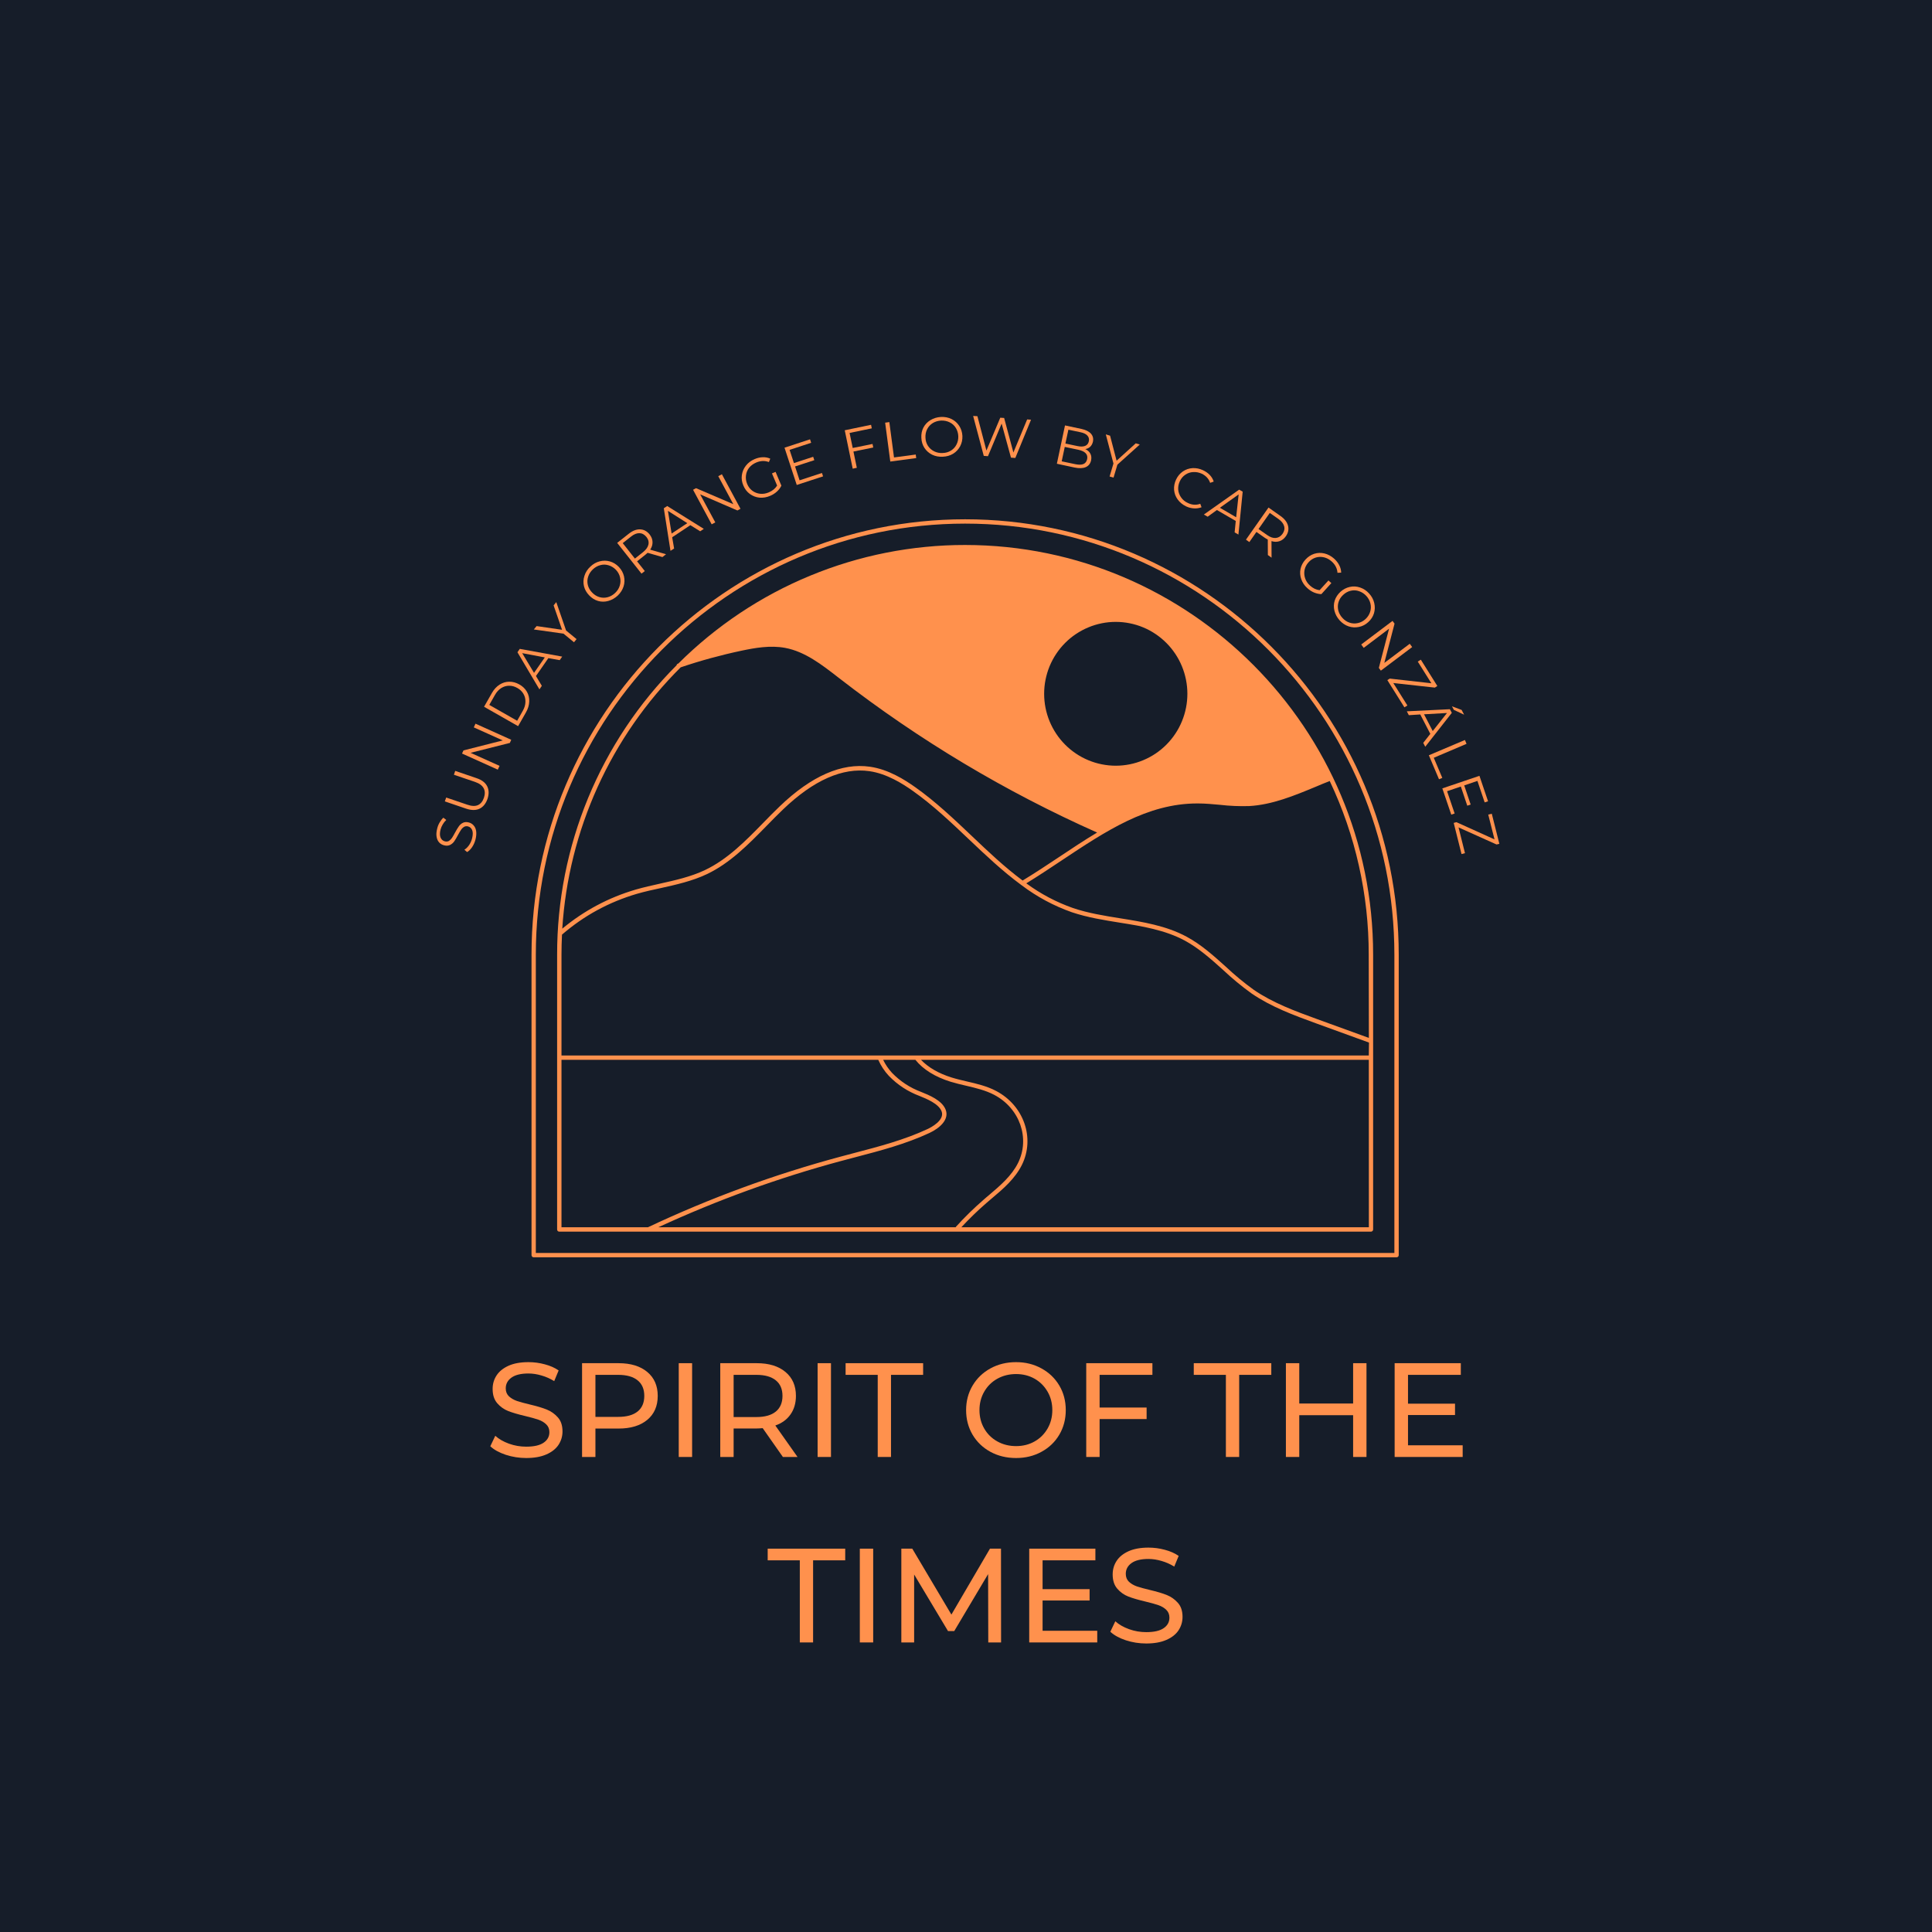 <svg xmlns="http://www.w3.org/2000/svg" xmlns:xlink="http://www.w3.org/1999/xlink" width="500" zoomAndPan="magnify" viewBox="0 0 375 375" height="500" preserveAspectRatio="xMidYMid meet" version="1.0"><defs><g/><clipPath id="e5c59f82e0"><path d="M 103 100.793 L 271.703 100.793 L 271.703 244.043 L 103 244.043 Z M 103 100.793 " clip-rule="nonzero"/></clipPath></defs><rect x="-37.5" width="450" fill="#ffffff" y="-37.5" height="450" fill-opacity="1"/><rect x="-37.5" width="450" fill="#ffffff" y="-37.5" height="450" fill-opacity="1"/><rect x="-37.5" width="450" fill="#161d29" y="-37.5" height="450" fill-opacity="1"/><g clip-path="url(#e5c59f82e0)"><path fill="#ff914d" d="M 187.328 100.793 C 140.922 100.793 103.168 138.699 103.168 185.297 L 103.168 243.617 C 103.164 243.734 103.207 243.836 103.289 243.918 C 103.371 244 103.473 244.043 103.586 244.043 L 271.07 244.043 C 271.188 244.043 271.285 244 271.371 243.918 C 271.453 243.836 271.492 243.734 271.492 243.617 L 271.492 185.297 C 271.492 138.699 233.746 100.793 187.328 100.793 Z M 270.648 243.199 L 104.004 243.199 L 104.004 185.297 C 104.004 139.164 141.383 101.633 187.328 101.633 C 233.273 101.633 270.648 139.164 270.648 185.297 Z M 187.328 105.781 C 184.754 105.777 182.184 105.902 179.621 106.156 C 177.059 106.406 174.516 106.781 171.988 107.281 C 169.461 107.781 166.965 108.406 164.5 109.152 C 162.035 109.898 159.609 110.766 157.23 111.75 C 154.848 112.734 152.52 113.832 150.246 115.043 C 147.973 116.258 145.762 117.578 143.617 119.008 C 141.473 120.441 139.402 121.973 137.406 123.605 C 135.41 125.238 133.496 126.969 131.668 128.789 L 131.59 128.816 C 131.441 128.867 131.352 128.973 131.324 129.129 C 129.488 130.969 127.746 132.891 126.102 134.902 C 124.457 136.91 122.914 138.996 121.473 141.16 C 120.031 143.324 118.699 145.551 117.477 147.844 C 116.254 150.141 115.145 152.488 114.152 154.891 C 113.16 157.297 112.289 159.742 111.535 162.234 C 110.785 164.723 110.156 167.242 109.648 169.797 C 109.145 172.348 108.766 174.918 108.512 177.508 C 108.258 180.098 108.133 182.695 108.137 185.297 L 108.137 238.645 C 108.137 238.758 108.176 238.859 108.258 238.941 C 108.34 239.023 108.438 239.062 108.555 239.062 L 266.102 239.062 C 266.219 239.062 266.316 239.023 266.398 238.941 C 266.48 238.859 266.523 238.762 266.523 238.645 L 266.523 185.297 C 266.523 141.449 230.996 105.781 187.328 105.781 Z M 202.668 134.668 C 202.668 133.75 202.754 132.844 202.934 131.945 C 203.113 131.047 203.375 130.172 203.723 129.324 C 204.074 128.48 204.5 127.676 205.008 126.914 C 205.516 126.152 206.09 125.445 206.738 124.797 C 207.383 124.148 208.082 123.57 208.844 123.062 C 209.602 122.555 210.402 122.125 211.246 121.773 C 212.086 121.422 212.957 121.156 213.852 120.977 C 214.746 120.797 215.648 120.707 216.562 120.707 C 217.477 120.707 218.379 120.797 219.273 120.977 C 220.168 121.152 221.039 121.418 221.883 121.77 C 222.727 122.117 223.527 122.547 224.285 123.059 C 225.043 123.566 225.746 124.145 226.391 124.793 C 227.039 125.438 227.613 126.145 228.121 126.906 C 228.629 127.668 229.059 128.469 229.406 129.316 C 229.758 130.164 230.02 131.035 230.199 131.934 C 230.379 132.832 230.469 133.738 230.469 134.656 C 230.469 135.574 230.383 136.48 230.203 137.379 C 230.027 138.277 229.762 139.148 229.414 139.996 C 229.066 140.844 228.641 141.648 228.133 142.41 C 227.625 143.172 227.051 143.879 226.406 144.527 C 225.762 145.176 225.059 145.754 224.301 146.266 C 223.543 146.773 222.742 147.203 221.898 147.555 C 221.059 147.906 220.188 148.172 219.293 148.352 C 218.398 148.531 217.496 148.621 216.582 148.625 C 215.668 148.625 214.766 148.535 213.867 148.355 C 212.973 148.18 212.102 147.914 211.258 147.562 C 210.414 147.215 209.613 146.785 208.852 146.273 C 208.094 145.766 207.391 145.188 206.746 144.539 C 206.098 143.891 205.523 143.188 205.016 142.426 C 204.508 141.66 204.078 140.855 203.727 140.012 C 203.379 139.164 203.113 138.289 202.934 137.391 C 202.758 136.492 202.668 135.582 202.668 134.668 Z M 132.117 129.531 C 136 128.219 139.949 127.141 143.957 126.293 C 146.531 125.75 149.516 125.219 152.375 125.75 C 156.23 126.461 159.492 129 162.648 131.449 L 162.957 131.688 C 178.426 143.672 195.09 153.645 212.949 161.598 C 210.449 163.094 208 164.723 205.582 166.34 C 203.273 167.875 200.895 169.453 198.492 170.91 C 195.016 168.332 191.805 165.289 188.656 162.293 C 185.184 158.996 181.59 155.582 177.668 152.809 C 175.598 151.34 172.445 149.332 168.855 148.82 C 163.395 148.035 157.512 150.605 151.391 156.465 C 150.27 157.527 149.188 158.648 148.125 159.734 C 144.723 163.215 141.207 166.812 136.812 168.891 C 134.078 170.184 131.051 170.859 128.117 171.512 C 126.562 171.859 124.953 172.215 123.398 172.664 C 118.125 174.211 113.371 176.742 109.137 180.254 C 109.438 175.504 110.164 170.82 111.316 166.203 C 112.469 161.582 114.027 157.109 115.988 152.773 C 117.953 148.441 120.289 144.32 123 140.414 C 125.711 136.508 128.75 132.883 132.117 129.531 Z M 265.68 204.867 L 108.984 204.867 L 108.984 185.297 C 108.984 183.992 109.02 182.695 109.082 181.41 C 113.363 177.715 118.215 175.078 123.633 173.488 C 125.168 173.047 126.762 172.691 128.305 172.367 C 131.289 171.703 134.359 171.016 137.176 169.684 C 141.703 167.543 145.277 163.887 148.742 160.355 C 149.797 159.277 150.887 158.156 151.988 157.109 C 157.91 151.434 163.555 148.938 168.75 149.684 C 172.148 150.172 175.195 152.109 177.195 153.527 C 181.074 156.27 184.641 159.66 188.094 162.938 C 191.309 165.988 194.59 169.094 198.168 171.73 L 198.293 171.824 C 201.277 174.074 204.527 175.824 208.047 177.066 C 211.062 178.078 214.262 178.594 217.375 179.09 C 221.672 179.777 226.117 180.496 229.965 182.566 C 232.723 184.062 235.113 186.203 237.426 188.289 C 239.16 189.918 240.992 191.434 242.922 192.824 C 246.75 195.449 251.152 197.066 255.406 198.617 L 265.719 202.363 Z M 108.984 205.707 L 170.469 205.707 C 170.98 206.859 171.66 207.895 172.516 208.816 C 174.215 210.57 176.203 211.871 178.484 212.727 C 179.863 213.281 182.176 214.227 182.754 215.68 C 183.453 217.441 180.633 218.867 180.059 219.137 C 175.539 221.25 170.602 222.543 165.824 223.793 L 163.129 224.508 C 150.27 227.961 137.82 232.531 125.77 238.207 L 108.984 238.207 Z M 163.348 225.324 C 164.242 225.078 165.141 224.848 166.043 224.609 C 170.852 223.352 175.828 222.047 180.418 219.902 C 182.422 218.961 184.301 217.281 183.543 215.367 C 182.832 213.562 180.309 212.551 178.781 211.938 C 176.629 211.129 174.75 209.898 173.145 208.246 C 172.445 207.484 171.867 206.641 171.418 205.707 L 177.676 205.707 C 179.168 207.582 181.527 209.039 184.488 209.957 C 185.488 210.262 186.523 210.508 187.523 210.738 C 189.391 211.176 191.293 211.625 192.973 212.508 C 197.945 215.129 199.973 220.934 197.602 225.727 C 196.359 228.234 194.129 230.129 191.969 231.965 C 191.594 232.266 191.254 232.566 190.906 232.875 C 189.023 234.508 187.246 236.246 185.57 238.094 C 185.543 238.129 185.523 238.168 185.504 238.207 L 127.789 238.207 C 139.277 232.906 151.125 228.609 163.336 225.324 Z M 265.695 238.207 L 186.602 238.207 C 188.133 236.555 189.75 234.988 191.453 233.512 L 192.508 232.609 C 194.746 230.734 197.031 228.766 198.352 226.102 C 200.93 220.895 198.723 214.594 193.363 211.762 C 191.586 210.82 189.633 210.363 187.711 209.918 C 186.727 209.688 185.703 209.449 184.727 209.148 C 182.215 208.371 180.176 207.191 178.758 205.707 L 265.684 205.707 Z M 265.695 201.457 L 255.66 197.812 C 251.453 196.281 247.105 194.695 243.348 192.117 C 241.449 190.746 239.648 189.254 237.941 187.648 C 235.59 185.531 233.16 183.34 230.312 181.809 C 226.344 179.672 221.824 178.945 217.461 178.246 C 214.395 177.758 211.227 177.246 208.277 176.254 C 205.016 175.105 201.992 173.508 199.203 171.457 C 201.508 170.043 203.793 168.527 206.012 167.047 C 214.594 161.34 222.664 155.949 232.398 155.949 L 232.531 155.949 C 233.949 155.949 235.398 156.09 236.797 156.215 C 238.68 156.434 240.566 156.516 242.461 156.457 C 246.938 156.211 251.266 154.418 255.43 152.688 C 256.309 152.312 257.211 151.938 258.102 151.598 C 260.602 156.863 262.488 162.34 263.762 168.031 C 265.039 173.719 265.676 179.48 265.668 185.312 Z M 265.695 201.457 " fill-opacity="1" fill-rule="nonzero"/></g><g fill="#ff914d" fill-opacity="1"><g transform="translate(94.103, 282.797)"><g><path d="M 8.031 0.203 C 6.664 0.203 5.344 -0.004 4.062 -0.422 C 2.789 -0.848 1.789 -1.398 1.062 -2.078 L 2.031 -4.109 C 2.719 -3.484 3.602 -2.973 4.688 -2.578 C 5.77 -2.191 6.883 -2 8.031 -2 C 9.539 -2 10.664 -2.254 11.406 -2.766 C 12.156 -3.273 12.531 -3.957 12.531 -4.812 C 12.531 -5.438 12.328 -5.941 11.922 -6.328 C 11.516 -6.723 11.008 -7.023 10.406 -7.234 C 9.812 -7.441 8.969 -7.676 7.875 -7.938 C 6.508 -8.258 5.406 -8.582 4.562 -8.906 C 3.719 -9.238 3 -9.75 2.406 -10.438 C 1.812 -11.125 1.516 -12.047 1.516 -13.203 C 1.516 -14.172 1.77 -15.047 2.281 -15.828 C 2.789 -16.609 3.562 -17.234 4.594 -17.703 C 5.633 -18.172 6.926 -18.406 8.469 -18.406 C 9.551 -18.406 10.609 -18.266 11.641 -17.984 C 12.68 -17.711 13.578 -17.316 14.328 -16.797 L 13.469 -14.719 C 12.707 -15.195 11.891 -15.562 11.016 -15.812 C 10.148 -16.07 9.301 -16.203 8.469 -16.203 C 7 -16.203 5.895 -15.93 5.156 -15.391 C 4.426 -14.859 4.062 -14.164 4.062 -13.312 C 4.062 -12.688 4.266 -12.176 4.672 -11.781 C 5.086 -11.395 5.602 -11.094 6.219 -10.875 C 6.844 -10.664 7.68 -10.438 8.734 -10.188 C 10.109 -9.863 11.207 -9.535 12.031 -9.203 C 12.863 -8.867 13.578 -8.363 14.172 -7.688 C 14.773 -7.02 15.078 -6.113 15.078 -4.969 C 15.078 -4.008 14.816 -3.133 14.297 -2.344 C 13.773 -1.562 12.984 -0.941 11.922 -0.484 C 10.867 -0.023 9.57 0.203 8.031 0.203 Z M 8.031 0.203 "/></g></g></g><g fill="#ff914d" fill-opacity="1"><g transform="translate(110.244, 282.797)"><g><path d="M 9.828 -18.203 C 12.18 -18.203 14.035 -17.633 15.391 -16.5 C 16.742 -15.375 17.422 -13.828 17.422 -11.859 C 17.422 -9.879 16.742 -8.328 15.391 -7.203 C 14.035 -6.078 12.18 -5.516 9.828 -5.516 L 5.328 -5.516 L 5.328 0 L 2.734 0 L 2.734 -18.203 Z M 9.75 -7.781 C 11.395 -7.781 12.648 -8.129 13.516 -8.828 C 14.379 -9.523 14.812 -10.535 14.812 -11.859 C 14.812 -13.172 14.379 -14.176 13.516 -14.875 C 12.648 -15.582 11.395 -15.938 9.75 -15.938 L 5.328 -15.938 L 5.328 -7.781 Z M 9.75 -7.781 "/></g></g></g><g fill="#ff914d" fill-opacity="1"><g transform="translate(129.01, 282.797)"><g><path d="M 2.734 -18.203 L 5.328 -18.203 L 5.328 0 L 2.734 0 Z M 2.734 -18.203 "/></g></g></g><g fill="#ff914d" fill-opacity="1"><g transform="translate(137.068, 282.797)"><g><path d="M 14.891 0 L 10.969 -5.594 C 10.488 -5.551 10.109 -5.531 9.828 -5.531 L 5.328 -5.531 L 5.328 0 L 2.734 0 L 2.734 -18.203 L 9.828 -18.203 C 12.18 -18.203 14.035 -17.633 15.391 -16.5 C 16.742 -15.375 17.422 -13.828 17.422 -11.859 C 17.422 -10.453 17.07 -9.254 16.375 -8.266 C 15.688 -7.273 14.703 -6.555 13.422 -6.109 L 17.734 0 Z M 9.75 -7.75 C 11.395 -7.75 12.648 -8.102 13.516 -8.812 C 14.379 -9.52 14.812 -10.535 14.812 -11.859 C 14.812 -13.172 14.379 -14.176 13.516 -14.875 C 12.648 -15.582 11.395 -15.938 9.75 -15.938 L 5.328 -15.938 L 5.328 -7.75 Z M 9.75 -7.75 "/></g></g></g><g fill="#ff914d" fill-opacity="1"><g transform="translate(155.964, 282.797)"><g><path d="M 2.734 -18.203 L 5.328 -18.203 L 5.328 0 L 2.734 0 Z M 2.734 -18.203 "/></g></g></g><g fill="#ff914d" fill-opacity="1"><g transform="translate(164.022, 282.797)"><g><path d="M 6.344 -15.938 L 0.109 -15.938 L 0.109 -18.203 L 15.156 -18.203 L 15.156 -15.938 L 8.922 -15.938 L 8.922 0 L 6.344 0 Z M 6.344 -15.938 "/></g></g></g><g fill="#ff914d" fill-opacity="1"><g transform="translate(179.279, 282.797)"><g/></g></g><g fill="#ff914d" fill-opacity="1"><g transform="translate(186.271, 282.797)"><g><path d="M 10.953 0.203 C 9.109 0.203 7.445 -0.195 5.969 -1 C 4.5 -1.801 3.344 -2.91 2.5 -4.328 C 1.664 -5.754 1.25 -7.344 1.25 -9.094 C 1.25 -10.844 1.664 -12.426 2.5 -13.844 C 3.344 -15.27 4.5 -16.383 5.969 -17.188 C 7.445 -18 9.109 -18.406 10.953 -18.406 C 12.766 -18.406 14.406 -18 15.875 -17.188 C 17.352 -16.383 18.508 -15.273 19.344 -13.859 C 20.176 -12.453 20.594 -10.863 20.594 -9.094 C 20.594 -7.332 20.176 -5.742 19.344 -4.328 C 18.508 -2.91 17.352 -1.801 15.875 -1 C 14.406 -0.195 12.766 0.203 10.953 0.203 Z M 10.953 -2.109 C 12.285 -2.109 13.484 -2.41 14.547 -3.016 C 15.609 -3.617 16.445 -4.453 17.062 -5.516 C 17.676 -6.586 17.984 -7.781 17.984 -9.094 C 17.984 -10.414 17.676 -11.609 17.062 -12.672 C 16.445 -13.742 15.609 -14.582 14.547 -15.188 C 13.484 -15.789 12.285 -16.094 10.953 -16.094 C 9.609 -16.094 8.395 -15.789 7.312 -15.188 C 6.227 -14.582 5.379 -13.742 4.766 -12.672 C 4.148 -11.609 3.844 -10.414 3.844 -9.094 C 3.844 -7.781 4.148 -6.586 4.766 -5.516 C 5.379 -4.453 6.227 -3.617 7.312 -3.016 C 8.395 -2.41 9.609 -2.109 10.953 -2.109 Z M 10.953 -2.109 "/></g></g></g><g fill="#ff914d" fill-opacity="1"><g transform="translate(208.104, 282.797)"><g><path d="M 5.328 -15.938 L 5.328 -9.594 L 14.453 -9.594 L 14.453 -7.359 L 5.328 -7.359 L 5.328 0 L 2.734 0 L 2.734 -18.203 L 15.578 -18.203 L 15.578 -15.938 Z M 5.328 -15.938 "/></g></g></g><g fill="#ff914d" fill-opacity="1"><g transform="translate(224.61, 282.797)"><g/></g></g><g fill="#ff914d" fill-opacity="1"><g transform="translate(231.601, 282.797)"><g><path d="M 6.344 -15.938 L 0.109 -15.938 L 0.109 -18.203 L 15.156 -18.203 L 15.156 -15.938 L 8.922 -15.938 L 8.922 0 L 6.344 0 Z M 6.344 -15.938 "/></g></g></g><g fill="#ff914d" fill-opacity="1"><g transform="translate(246.859, 282.797)"><g><path d="M 18.375 -18.203 L 18.375 0 L 15.781 0 L 15.781 -8.109 L 5.328 -8.109 L 5.328 0 L 2.734 0 L 2.734 -18.203 L 5.328 -18.203 L 5.328 -10.375 L 15.781 -10.375 L 15.781 -18.203 Z M 18.375 -18.203 "/></g></g></g><g fill="#ff914d" fill-opacity="1"><g transform="translate(267.965, 282.797)"><g><path d="M 15.938 -2.266 L 15.938 0 L 2.734 0 L 2.734 -18.203 L 15.578 -18.203 L 15.578 -15.938 L 5.328 -15.938 L 5.328 -10.344 L 14.453 -10.344 L 14.453 -8.141 L 5.328 -8.141 L 5.328 -2.266 Z M 15.938 -2.266 "/></g></g></g><g fill="#ff914d" fill-opacity="1"><g transform="translate(148.899, 318.797)"><g><path d="M 6.344 -15.938 L 0.109 -15.938 L 0.109 -18.203 L 15.156 -18.203 L 15.156 -15.938 L 8.922 -15.938 L 8.922 0 L 6.344 0 Z M 6.344 -15.938 "/></g></g></g><g fill="#ff914d" fill-opacity="1"><g transform="translate(164.157, 318.797)"><g><path d="M 2.734 -18.203 L 5.328 -18.203 L 5.328 0 L 2.734 0 Z M 2.734 -18.203 "/></g></g></g><g fill="#ff914d" fill-opacity="1"><g transform="translate(172.214, 318.797)"><g><path d="M 19.609 0 L 19.578 -13.266 L 13 -2.203 L 11.797 -2.203 L 5.219 -13.188 L 5.219 0 L 2.734 0 L 2.734 -18.203 L 4.859 -18.203 L 12.453 -5.406 L 19.938 -18.203 L 22.078 -18.203 L 22.094 0 Z M 19.609 0 "/></g></g></g><g fill="#ff914d" fill-opacity="1"><g transform="translate(197.037, 318.797)"><g><path d="M 15.938 -2.266 L 15.938 0 L 2.734 0 L 2.734 -18.203 L 15.578 -18.203 L 15.578 -15.938 L 5.328 -15.938 L 5.328 -10.344 L 14.453 -10.344 L 14.453 -8.141 L 5.328 -8.141 L 5.328 -2.266 Z M 15.938 -2.266 "/></g></g></g><g fill="#ff914d" fill-opacity="1"><g transform="translate(214.452, 318.797)"><g><path d="M 8.031 0.203 C 6.664 0.203 5.344 -0.004 4.062 -0.422 C 2.789 -0.848 1.789 -1.398 1.062 -2.078 L 2.031 -4.109 C 2.719 -3.484 3.602 -2.973 4.688 -2.578 C 5.77 -2.191 6.883 -2 8.031 -2 C 9.539 -2 10.664 -2.254 11.406 -2.766 C 12.156 -3.273 12.531 -3.957 12.531 -4.812 C 12.531 -5.438 12.328 -5.941 11.922 -6.328 C 11.516 -6.723 11.008 -7.023 10.406 -7.234 C 9.812 -7.441 8.969 -7.676 7.875 -7.938 C 6.508 -8.258 5.406 -8.582 4.562 -8.906 C 3.719 -9.238 3 -9.75 2.406 -10.438 C 1.812 -11.125 1.516 -12.047 1.516 -13.203 C 1.516 -14.172 1.77 -15.047 2.281 -15.828 C 2.789 -16.609 3.562 -17.234 4.594 -17.703 C 5.633 -18.172 6.926 -18.406 8.469 -18.406 C 9.551 -18.406 10.609 -18.266 11.641 -17.984 C 12.68 -17.711 13.578 -17.316 14.328 -16.797 L 13.469 -14.719 C 12.707 -15.195 11.891 -15.562 11.016 -15.812 C 10.148 -16.07 9.301 -16.203 8.469 -16.203 C 7 -16.203 5.895 -15.93 5.156 -15.391 C 4.426 -14.859 4.062 -14.164 4.062 -13.312 C 4.062 -12.688 4.266 -12.176 4.672 -11.781 C 5.086 -11.395 5.602 -11.094 6.219 -10.875 C 6.844 -10.664 7.68 -10.438 8.734 -10.188 C 10.109 -9.863 11.207 -9.535 12.031 -9.203 C 12.863 -8.867 13.578 -8.363 14.172 -7.688 C 14.773 -7.02 15.078 -6.113 15.078 -4.969 C 15.078 -4.008 14.816 -3.133 14.297 -2.344 C 13.773 -1.562 12.984 -0.941 11.922 -0.484 C 10.867 -0.023 9.57 0.203 8.031 0.203 Z M 8.031 0.203 "/></g></g></g><g fill="#ff914d" fill-opacity="1"><g transform="translate(91.433, 166.104)"><g><path d="M 0.875 -3.219 C 0.738 -2.664 0.52 -2.16 0.219 -1.703 C -0.082 -1.254 -0.41 -0.926 -0.766 -0.719 L -1.297 -1.172 C -0.961 -1.379 -0.656 -1.68 -0.375 -2.078 C -0.102 -2.484 0.086 -2.922 0.203 -3.391 C 0.367 -4.055 0.375 -4.582 0.219 -4.969 C 0.062 -5.352 -0.207 -5.598 -0.594 -5.703 C -0.883 -5.773 -1.141 -5.742 -1.359 -5.609 C -1.586 -5.473 -1.781 -5.285 -1.938 -5.047 C -2.102 -4.805 -2.301 -4.473 -2.531 -4.047 C -2.812 -3.516 -3.055 -3.098 -3.266 -2.797 C -3.473 -2.504 -3.738 -2.273 -4.062 -2.109 C -4.395 -1.941 -4.785 -1.914 -5.234 -2.031 C -5.609 -2.125 -5.926 -2.305 -6.188 -2.578 C -6.445 -2.859 -6.613 -3.223 -6.688 -3.672 C -6.77 -4.129 -6.734 -4.66 -6.578 -5.266 C -6.484 -5.68 -6.328 -6.078 -6.109 -6.453 C -5.891 -6.828 -5.645 -7.141 -5.375 -7.391 L -4.812 -6.953 C -5.082 -6.703 -5.312 -6.41 -5.5 -6.078 C -5.695 -5.754 -5.836 -5.426 -5.922 -5.094 C -6.086 -4.445 -6.086 -3.926 -5.922 -3.531 C -5.754 -3.145 -5.473 -2.898 -5.078 -2.797 C -4.773 -2.723 -4.508 -2.754 -4.281 -2.891 C -4.062 -3.035 -3.867 -3.227 -3.703 -3.469 C -3.547 -3.707 -3.352 -4.039 -3.125 -4.469 C -2.852 -4.977 -2.609 -5.383 -2.391 -5.688 C -2.18 -6 -1.914 -6.234 -1.594 -6.391 C -1.281 -6.555 -0.898 -6.582 -0.453 -6.469 C -0.078 -6.375 0.234 -6.188 0.484 -5.906 C 0.742 -5.633 0.91 -5.27 0.984 -4.812 C 1.055 -4.352 1.02 -3.82 0.875 -3.219 Z M 0.875 -3.219 "/></g></g></g><g fill="#ff914d" fill-opacity="1"><g transform="translate(93.169, 159.112)"><g><path d="M 1.453 -4.047 C 1.129 -3.117 0.613 -2.484 -0.094 -2.141 C -0.801 -1.805 -1.672 -1.812 -2.703 -2.156 L -6.828 -3.562 L -6.562 -4.312 L -2.469 -2.922 C -1.625 -2.629 -0.93 -2.602 -0.391 -2.844 C 0.141 -3.094 0.523 -3.57 0.766 -4.281 C 1.004 -5 0.984 -5.613 0.703 -6.125 C 0.43 -6.645 -0.125 -7.051 -0.969 -7.344 L -5.062 -8.734 L -4.812 -9.484 L -0.688 -8.078 C 0.344 -7.734 1.035 -7.207 1.391 -6.5 C 1.742 -5.801 1.766 -4.984 1.453 -4.047 Z M 1.453 -4.047 "/></g></g></g><g fill="#ff914d" fill-opacity="1"><g transform="translate(96.12, 150.512)"><g><path d="M -3.828 -10.047 L 3.109 -6.922 L 2.844 -6.312 L -4.781 -4.391 L 0.844 -1.859 L 0.5 -1.125 L -6.438 -4.25 L -6.156 -4.859 L 1.469 -6.797 L -4.156 -9.328 Z M -3.828 -10.047 "/></g></g></g><g fill="#ff914d" fill-opacity="1"><g transform="translate(99.956, 142.025)"><g><path d="M -6 -4.844 L -4.469 -7.531 C -4.07 -8.227 -3.578 -8.766 -2.984 -9.141 C -2.398 -9.516 -1.773 -9.703 -1.109 -9.703 C -0.441 -9.711 0.211 -9.535 0.859 -9.172 C 1.504 -8.805 1.988 -8.336 2.312 -7.766 C 2.645 -7.191 2.797 -6.555 2.766 -5.859 C 2.742 -5.16 2.535 -4.461 2.141 -3.766 L 0.609 -1.078 Z M 1.531 -4.078 C 1.852 -4.648 2.02 -5.219 2.031 -5.781 C 2.051 -6.344 1.926 -6.859 1.656 -7.328 C 1.383 -7.805 0.988 -8.191 0.469 -8.484 C -0.062 -8.785 -0.598 -8.93 -1.141 -8.922 C -1.68 -8.922 -2.191 -8.77 -2.672 -8.469 C -3.148 -8.164 -3.551 -7.727 -3.875 -7.156 L -4.984 -5.203 L 0.422 -2.125 Z M 1.531 -4.078 "/></g></g></g><g fill="#ff914d" fill-opacity="1"><g transform="translate(104.686, 133.822)"><g><path d="M 1.75 -6.078 L -0.656 -2.609 L 0.484 -0.703 L 0.016 -0.016 L -4.25 -7.219 L -3.797 -7.875 L 4.438 -6.375 L 3.953 -5.688 Z M 1.062 -6.219 L -3.328 -7.047 L -1.031 -3.219 Z M 1.062 -6.219 "/></g></g></g><g fill="#ff914d" fill-opacity="1"><g transform="translate(109.472, 127.022)"><g><path d="M 0.406 -4.641 L 2.438 -2.969 L 1.938 -2.359 L -0.094 -4.031 L -5.859 -4.844 L -5.312 -5.5 L -0.375 -4.781 L -2.016 -9.516 L -1.5 -10.156 Z M 0.406 -4.641 "/></g></g></g><g fill="#ff914d" fill-opacity="1"><g transform="translate(114.292, 121.271)"><g/></g></g><g fill="#ff914d" fill-opacity="1"><g transform="translate(116.549, 118.691)"><g><path d="M 3.359 -3.094 C 2.805 -2.582 2.191 -2.234 1.516 -2.047 C 0.848 -1.859 0.188 -1.859 -0.469 -2.047 C -1.125 -2.242 -1.703 -2.609 -2.203 -3.141 C -2.711 -3.672 -3.047 -4.266 -3.203 -4.922 C -3.359 -5.586 -3.328 -6.254 -3.109 -6.922 C -2.898 -7.598 -2.52 -8.191 -1.969 -8.703 C -1.426 -9.223 -0.82 -9.566 -0.156 -9.734 C 0.508 -9.91 1.172 -9.906 1.828 -9.719 C 2.484 -9.531 3.066 -9.172 3.578 -8.641 C 4.078 -8.109 4.406 -7.508 4.562 -6.844 C 4.719 -6.176 4.691 -5.516 4.484 -4.859 C 4.273 -4.203 3.898 -3.613 3.359 -3.094 Z M 2.859 -3.609 C 3.297 -4.023 3.594 -4.5 3.75 -5.031 C 3.914 -5.562 3.93 -6.098 3.797 -6.641 C 3.672 -7.18 3.406 -7.664 3 -8.094 C 2.582 -8.52 2.109 -8.812 1.578 -8.969 C 1.047 -9.133 0.516 -9.145 -0.016 -9 C -0.555 -8.863 -1.047 -8.586 -1.484 -8.172 C -1.922 -7.754 -2.223 -7.281 -2.391 -6.75 C -2.566 -6.219 -2.586 -5.68 -2.453 -5.141 C -2.316 -4.598 -2.039 -4.113 -1.625 -3.688 C -1.219 -3.258 -0.75 -2.961 -0.219 -2.797 C 0.301 -2.641 0.832 -2.629 1.375 -2.766 C 1.926 -2.91 2.422 -3.191 2.859 -3.609 Z M 2.859 -3.609 "/></g></g></g><g fill="#ff914d" fill-opacity="1"><g transform="translate(123.546, 112.11)"><g><path d="M 5.031 -3.984 L 2.156 -4.812 C 2.008 -4.676 1.859 -4.547 1.703 -4.422 L 0.109 -3.156 L 1.609 -1.266 L 0.969 -0.766 L -3.75 -6.734 L -1.516 -8.5 C -0.754 -9.102 -0.016 -9.391 0.703 -9.359 C 1.422 -9.336 2.035 -9.008 2.547 -8.375 C 2.91 -7.906 3.098 -7.414 3.109 -6.906 C 3.129 -6.395 2.977 -5.898 2.656 -5.422 L 5.734 -4.531 Z M 1.266 -4.938 C 1.848 -5.406 2.195 -5.895 2.312 -6.406 C 2.426 -6.926 2.297 -7.422 1.922 -7.891 C 1.535 -8.367 1.082 -8.613 0.562 -8.625 C 0.039 -8.633 -0.508 -8.406 -1.094 -7.938 L -2.672 -6.688 L -0.312 -3.688 Z M 1.266 -4.938 "/></g></g></g><g fill="#ff914d" fill-opacity="1"><g transform="translate(130.125, 106.936)"><g><path d="M 3.875 -5 L 0.344 -2.656 L 0.719 -0.469 L 0.016 -0.016 L -1.281 -8.281 L -0.625 -8.719 L 6.484 -4.281 L 5.781 -3.812 Z M 3.281 -5.391 L -0.484 -7.781 L 0.234 -3.375 Z M 3.281 -5.391 "/></g></g></g><g fill="#ff914d" fill-opacity="1"><g transform="translate(137.04, 102.363)"><g><path d="M 3.078 -10.312 L 6.688 -3.609 L 6.094 -3.281 L -1.141 -6.406 L 1.797 -0.969 L 1.094 -0.594 L -2.516 -7.297 L -1.938 -7.609 L 5.297 -4.5 L 2.375 -9.938 Z M 3.078 -10.312 "/></g></g></g><g fill="#ff914d" fill-opacity="1"><g transform="translate(145.259, 97.967)"><g><path d="M 4.578 -6.078 L 5.281 -6.375 L 6.406 -3.703 C 6.207 -3.285 5.922 -2.906 5.547 -2.562 C 5.172 -2.219 4.738 -1.941 4.25 -1.734 C 3.539 -1.43 2.844 -1.312 2.156 -1.375 C 1.469 -1.445 0.844 -1.688 0.281 -2.094 C -0.27 -2.5 -0.688 -3.039 -0.969 -3.719 C -1.258 -4.383 -1.359 -5.055 -1.266 -5.734 C -1.172 -6.422 -0.91 -7.035 -0.484 -7.578 C -0.055 -8.129 0.508 -8.555 1.219 -8.859 C 1.75 -9.086 2.273 -9.207 2.797 -9.219 C 3.316 -9.238 3.801 -9.145 4.25 -8.938 L 3.984 -8.281 C 3.191 -8.582 2.367 -8.551 1.516 -8.188 C 0.953 -7.945 0.492 -7.609 0.141 -7.172 C -0.203 -6.734 -0.406 -6.234 -0.469 -5.672 C -0.539 -5.117 -0.461 -4.57 -0.234 -4.031 C -0.004 -3.477 0.332 -3.035 0.781 -2.703 C 1.227 -2.379 1.734 -2.188 2.297 -2.125 C 2.859 -2.07 3.422 -2.164 3.984 -2.406 C 4.703 -2.719 5.234 -3.156 5.578 -3.719 Z M 4.578 -6.078 "/></g></g></g><g fill="#ff914d" fill-opacity="1"><g transform="translate(153.477, 94.523)"><g><path d="M 6.062 -2.719 L 6.281 -2.062 L 1.172 -0.391 L -1.203 -7.625 L 3.75 -9.25 L 3.969 -8.578 L -0.219 -7.203 L 0.625 -4.641 L 4.359 -5.859 L 4.578 -5.203 L 0.844 -3.984 L 1.719 -1.297 Z M 6.062 -2.719 "/></g></g></g><g fill="#ff914d" fill-opacity="1"><g transform="translate(160.975, 92.145)"><g/></g></g><g fill="#ff914d" fill-opacity="1"><g transform="translate(164.308, 91.22)"><g><path d="M 0.594 -7.188 L 1.203 -4.266 L 5.047 -5.047 L 5.188 -4.359 L 1.344 -3.578 L 2 -0.422 L 1.203 -0.25 L -0.344 -7.703 L 4.766 -8.766 L 4.906 -8.078 Z M 0.594 -7.188 "/></g></g></g><g fill="#ff914d" fill-opacity="1"><g transform="translate(171.588, 89.742)"><g><path d="M 0.219 -7.703 L 1.031 -7.812 L 1.938 -0.953 L 6.156 -1.516 L 6.25 -0.828 L 1.219 -0.156 Z M 0.219 -7.703 "/></g></g></g><g fill="#ff914d" fill-opacity="1"><g transform="translate(178.443, 88.804)"><g><path d="M 4.562 -0.156 C 3.812 -0.113 3.117 -0.242 2.484 -0.547 C 1.859 -0.859 1.359 -1.301 0.984 -1.875 C 0.617 -2.445 0.422 -3.098 0.391 -3.828 C 0.348 -4.555 0.484 -5.223 0.797 -5.828 C 1.117 -6.43 1.578 -6.91 2.172 -7.266 C 2.773 -7.629 3.453 -7.832 4.203 -7.875 C 4.953 -7.906 5.633 -7.77 6.25 -7.469 C 6.863 -7.164 7.359 -6.727 7.734 -6.156 C 8.109 -5.582 8.316 -4.93 8.359 -4.203 C 8.391 -3.473 8.242 -2.801 7.922 -2.188 C 7.598 -1.582 7.145 -1.098 6.562 -0.734 C 5.977 -0.379 5.312 -0.188 4.562 -0.156 Z M 4.531 -0.875 C 5.133 -0.895 5.672 -1.051 6.141 -1.344 C 6.617 -1.645 6.977 -2.039 7.219 -2.531 C 7.469 -3.02 7.582 -3.562 7.562 -4.156 C 7.531 -4.75 7.367 -5.281 7.078 -5.75 C 6.785 -6.227 6.391 -6.586 5.891 -6.828 C 5.391 -7.078 4.836 -7.191 4.234 -7.172 C 3.629 -7.141 3.086 -6.977 2.609 -6.688 C 2.141 -6.395 1.773 -6 1.516 -5.5 C 1.266 -5 1.156 -4.453 1.188 -3.859 C 1.207 -3.266 1.367 -2.734 1.672 -2.266 C 1.973 -1.805 2.375 -1.453 2.875 -1.203 C 3.375 -0.953 3.926 -0.844 4.531 -0.875 Z M 4.531 -0.875 "/></g></g></g><g fill="#ff914d" fill-opacity="1"><g transform="translate(187.98, 88.298)"><g><path d="M 12.141 -6.828 L 9.094 0.594 L 8.25 0.531 L 6.438 -6.078 L 3.781 0.25 L 2.969 0.188 L 0.906 -7.562 L 1.734 -7.516 L 3.484 -0.844 L 6.172 -7.219 L 6.922 -7.172 L 8.719 -0.469 L 11.391 -6.891 Z M 12.141 -6.828 "/></g></g></g><g fill="#ff914d" fill-opacity="1"><g transform="translate(200.522, 89.325)"><g/></g></g><g fill="#ff914d" fill-opacity="1"><g transform="translate(203.935, 89.762)"><g><path d="M 6.719 -2.594 C 7.188 -2.375 7.516 -2.078 7.703 -1.703 C 7.898 -1.336 7.945 -0.906 7.844 -0.406 C 7.707 0.227 7.363 0.664 6.812 0.906 C 6.27 1.145 5.539 1.172 4.625 0.984 L 1.203 0.25 L 2.781 -7.188 L 6 -6.5 C 6.82 -6.32 7.426 -6.02 7.812 -5.594 C 8.195 -5.164 8.328 -4.645 8.203 -4.031 C 8.109 -3.625 7.93 -3.297 7.672 -3.047 C 7.41 -2.805 7.094 -2.656 6.719 -2.594 Z M 3.438 -6.359 L 2.859 -3.672 L 5.234 -3.172 C 5.836 -3.047 6.328 -3.062 6.703 -3.219 C 7.078 -3.375 7.312 -3.672 7.406 -4.109 C 7.5 -4.547 7.406 -4.914 7.125 -5.219 C 6.852 -5.52 6.414 -5.734 5.812 -5.859 Z M 4.75 0.328 C 5.426 0.473 5.957 0.469 6.344 0.312 C 6.727 0.156 6.973 -0.16 7.078 -0.641 C 7.273 -1.566 6.695 -2.176 5.344 -2.469 L 2.734 -3.016 L 2.141 -0.219 Z M 4.75 0.328 "/></g></g></g><g fill="#ff914d" fill-opacity="1"><g transform="translate(212.449, 91.611)"><g><path d="M 4.438 -1.422 L 3.688 1.094 L 2.922 0.875 L 3.672 -1.641 L 2.188 -7.297 L 3.016 -7.047 L 4.281 -2.188 L 8 -5.562 L 8.781 -5.328 Z M 4.438 -1.422 "/></g></g></g><g fill="#ff914d" fill-opacity="1"><g transform="translate(219.616, 93.831)"><g/></g></g><g fill="#ff914d" fill-opacity="1"><g transform="translate(222.924, 95.037)"><g/></g></g><g fill="#ff914d" fill-opacity="1"><g transform="translate(226.142, 96.269)"><g><path d="M 4.078 2.016 C 3.391 1.68 2.844 1.234 2.438 0.672 C 2.039 0.117 1.812 -0.492 1.75 -1.172 C 1.695 -1.859 1.828 -2.535 2.141 -3.203 C 2.453 -3.859 2.891 -4.379 3.453 -4.766 C 4.016 -5.148 4.641 -5.363 5.328 -5.406 C 6.023 -5.445 6.711 -5.305 7.391 -4.984 C 7.898 -4.742 8.332 -4.438 8.688 -4.062 C 9.039 -3.688 9.289 -3.266 9.438 -2.797 L 8.75 -2.547 C 8.469 -3.348 7.922 -3.941 7.109 -4.328 C 6.555 -4.578 6 -4.68 5.438 -4.641 C 4.883 -4.609 4.379 -4.438 3.922 -4.125 C 3.461 -3.812 3.109 -3.391 2.859 -2.859 C 2.609 -2.316 2.504 -1.77 2.547 -1.219 C 2.598 -0.676 2.785 -0.176 3.109 0.281 C 3.43 0.75 3.867 1.109 4.422 1.359 C 5.234 1.754 6.035 1.805 6.828 1.516 L 7.078 2.188 C 6.617 2.363 6.129 2.438 5.609 2.406 C 5.098 2.383 4.586 2.254 4.078 2.016 Z M 4.078 2.016 "/></g></g></g><g fill="#ff914d" fill-opacity="1"><g transform="translate(233.657, 99.853)"><g><path d="M 6.203 1.266 L 2.547 -0.859 L 0.75 0.438 L 0.016 0.016 L 6.859 -4.812 L 7.547 -4.422 L 6.719 3.906 L 5.984 3.484 Z M 6.281 0.547 L 6.766 -3.891 L 3.125 -1.297 Z M 6.281 0.547 "/></g></g></g><g fill="#ff914d" fill-opacity="1"><g transform="translate(240.826, 104.044)"><g><path d="M 5.266 3.688 L 5.25 0.688 C 5.062 0.594 4.883 0.488 4.719 0.375 L 3.047 -0.797 L 1.672 1.172 L 1.016 0.703 L 5.391 -5.531 L 7.719 -3.891 C 8.508 -3.336 8.992 -2.711 9.172 -2.016 C 9.359 -1.316 9.223 -0.633 8.766 0.031 C 8.422 0.52 8.004 0.844 7.516 1 C 7.035 1.164 6.52 1.16 5.969 0.984 L 5.984 4.203 Z M 5.109 -0.203 C 5.723 0.234 6.285 0.426 6.797 0.375 C 7.316 0.332 7.754 0.066 8.109 -0.422 C 8.461 -0.922 8.566 -1.422 8.422 -1.922 C 8.285 -2.422 7.91 -2.891 7.297 -3.328 L 5.641 -4.484 L 3.453 -1.359 Z M 5.109 -0.203 "/></g></g></g><g fill="#ff914d" fill-opacity="1"><g transform="translate(247.684, 108.968)"><g/></g></g><g fill="#ff914d" fill-opacity="1"><g transform="translate(250.416, 111.054)"><g><path d="M 7.438 1.609 L 8 2.125 L 6.062 4.266 C 5.594 4.254 5.117 4.148 4.641 3.953 C 4.172 3.754 3.738 3.473 3.344 3.109 C 2.781 2.609 2.383 2.023 2.156 1.359 C 1.926 0.703 1.879 0.039 2.016 -0.625 C 2.16 -1.289 2.477 -1.895 2.969 -2.438 C 3.457 -2.977 4.023 -3.352 4.672 -3.562 C 5.328 -3.77 5.992 -3.789 6.672 -3.625 C 7.348 -3.457 7.969 -3.125 8.531 -2.625 C 8.969 -2.227 9.301 -1.801 9.531 -1.344 C 9.77 -0.883 9.895 -0.406 9.906 0.094 L 9.188 0.125 C 9.133 -0.707 8.766 -1.438 8.078 -2.062 C 7.617 -2.477 7.117 -2.75 6.578 -2.875 C 6.035 -3.008 5.492 -2.992 4.953 -2.828 C 4.422 -2.66 3.957 -2.352 3.562 -1.906 C 3.164 -1.469 2.91 -0.973 2.797 -0.422 C 2.691 0.117 2.727 0.656 2.906 1.188 C 3.082 1.719 3.398 2.191 3.859 2.609 C 4.43 3.129 5.051 3.426 5.719 3.5 Z M 7.438 1.609 "/></g></g></g><g fill="#ff914d" fill-opacity="1"><g transform="translate(257.002, 117.017)"><g><path d="M 3.031 3.406 C 2.531 2.852 2.191 2.234 2.016 1.547 C 1.848 0.867 1.863 0.207 2.062 -0.438 C 2.27 -1.082 2.641 -1.648 3.172 -2.141 C 3.711 -2.629 4.316 -2.945 4.984 -3.094 C 5.648 -3.25 6.316 -3.211 6.984 -2.984 C 7.648 -2.766 8.234 -2.379 8.734 -1.828 C 9.242 -1.273 9.578 -0.66 9.734 0.016 C 9.898 0.691 9.883 1.359 9.688 2.016 C 9.488 2.672 9.117 3.242 8.578 3.734 C 8.047 4.223 7.441 4.535 6.766 4.672 C 6.086 4.816 5.422 4.781 4.766 4.562 C 4.117 4.344 3.539 3.957 3.031 3.406 Z M 3.562 2.922 C 3.969 3.367 4.43 3.676 4.953 3.844 C 5.484 4.02 6.02 4.047 6.562 3.922 C 7.102 3.805 7.594 3.551 8.031 3.156 C 8.469 2.75 8.77 2.281 8.938 1.75 C 9.113 1.219 9.133 0.68 9 0.141 C 8.875 -0.398 8.609 -0.895 8.203 -1.344 C 7.797 -1.781 7.328 -2.086 6.797 -2.266 C 6.273 -2.453 5.738 -2.484 5.188 -2.359 C 4.645 -2.234 4.156 -1.969 3.719 -1.562 C 3.281 -1.164 2.977 -0.703 2.812 -0.172 C 2.645 0.348 2.625 0.883 2.75 1.438 C 2.883 1.988 3.156 2.484 3.562 2.922 Z M 3.562 2.922 "/></g></g></g><g fill="#ff914d" fill-opacity="1"><g transform="translate(263.461, 124.11)"><g><path d="M 10.641 1.484 L 4.562 6.062 L 4.172 5.531 L 6.156 -2.078 L 1.234 1.641 L 0.75 0.984 L 6.828 -3.594 L 7.219 -3.062 L 5.234 4.562 L 10.172 0.844 Z M 10.641 1.484 "/></g></g></g><g fill="#ff914d" fill-opacity="1"><g transform="translate(269.033, 131.605)"><g><path d="M 4.141 5.328 L 3.562 5.688 L 0.25 0.406 L 0.719 0.109 L 8.797 1.016 L 6.156 -3.188 L 6.75 -3.562 L 9.953 1.547 L 9.469 1.859 L 1.406 0.969 Z M 4.141 5.328 "/></g></g></g><g fill="#ff914d" fill-opacity="1"><g transform="translate(273.062, 138.05)"><g><path d="M 4.562 4.391 L 2.609 0.625 L 0.391 0.766 L 0 0.016 L 8.359 -0.391 L 8.734 0.312 L 3.578 6.891 L 3.188 6.141 Z M 5.031 3.844 L 7.797 0.344 L 3.344 0.594 Z M 10.641 -0.25 L 11.125 0.672 L 9.125 -0.266 L 8.766 -0.953 Z M 10.641 -0.25 "/></g></g></g><g fill="#ff914d" fill-opacity="1"><g transform="translate(276.856, 145.458)"><g><path d="M 7.484 -1.828 L 7.797 -1.078 L 1.438 1.625 L 3.094 5.531 L 2.453 5.797 L 0.484 1.141 Z M 7.484 -1.828 "/></g></g></g><g fill="#ff914d" fill-opacity="1"><g transform="translate(279.564, 151.854)"><g><path d="M 2.781 6.047 L 2.125 6.266 L 0.391 1.172 L 7.594 -1.266 L 9.266 3.672 L 8.609 3.891 L 7.203 -0.281 L 4.641 0.594 L 5.891 4.312 L 5.234 4.531 L 3.984 0.812 L 1.312 1.719 Z M 2.781 6.047 "/></g></g></g><g fill="#ff914d" fill-opacity="1"><g transform="translate(282.039, 159.256)"><g><path d="M 2.312 6.344 L 1.641 6.516 L 0.125 0.469 L 0.656 0.328 L 8.047 3.672 L 6.828 -1.141 L 7.516 -1.312 L 8.984 4.531 L 8.438 4.656 L 1.062 1.344 Z M 2.312 6.344 "/></g></g></g></svg>